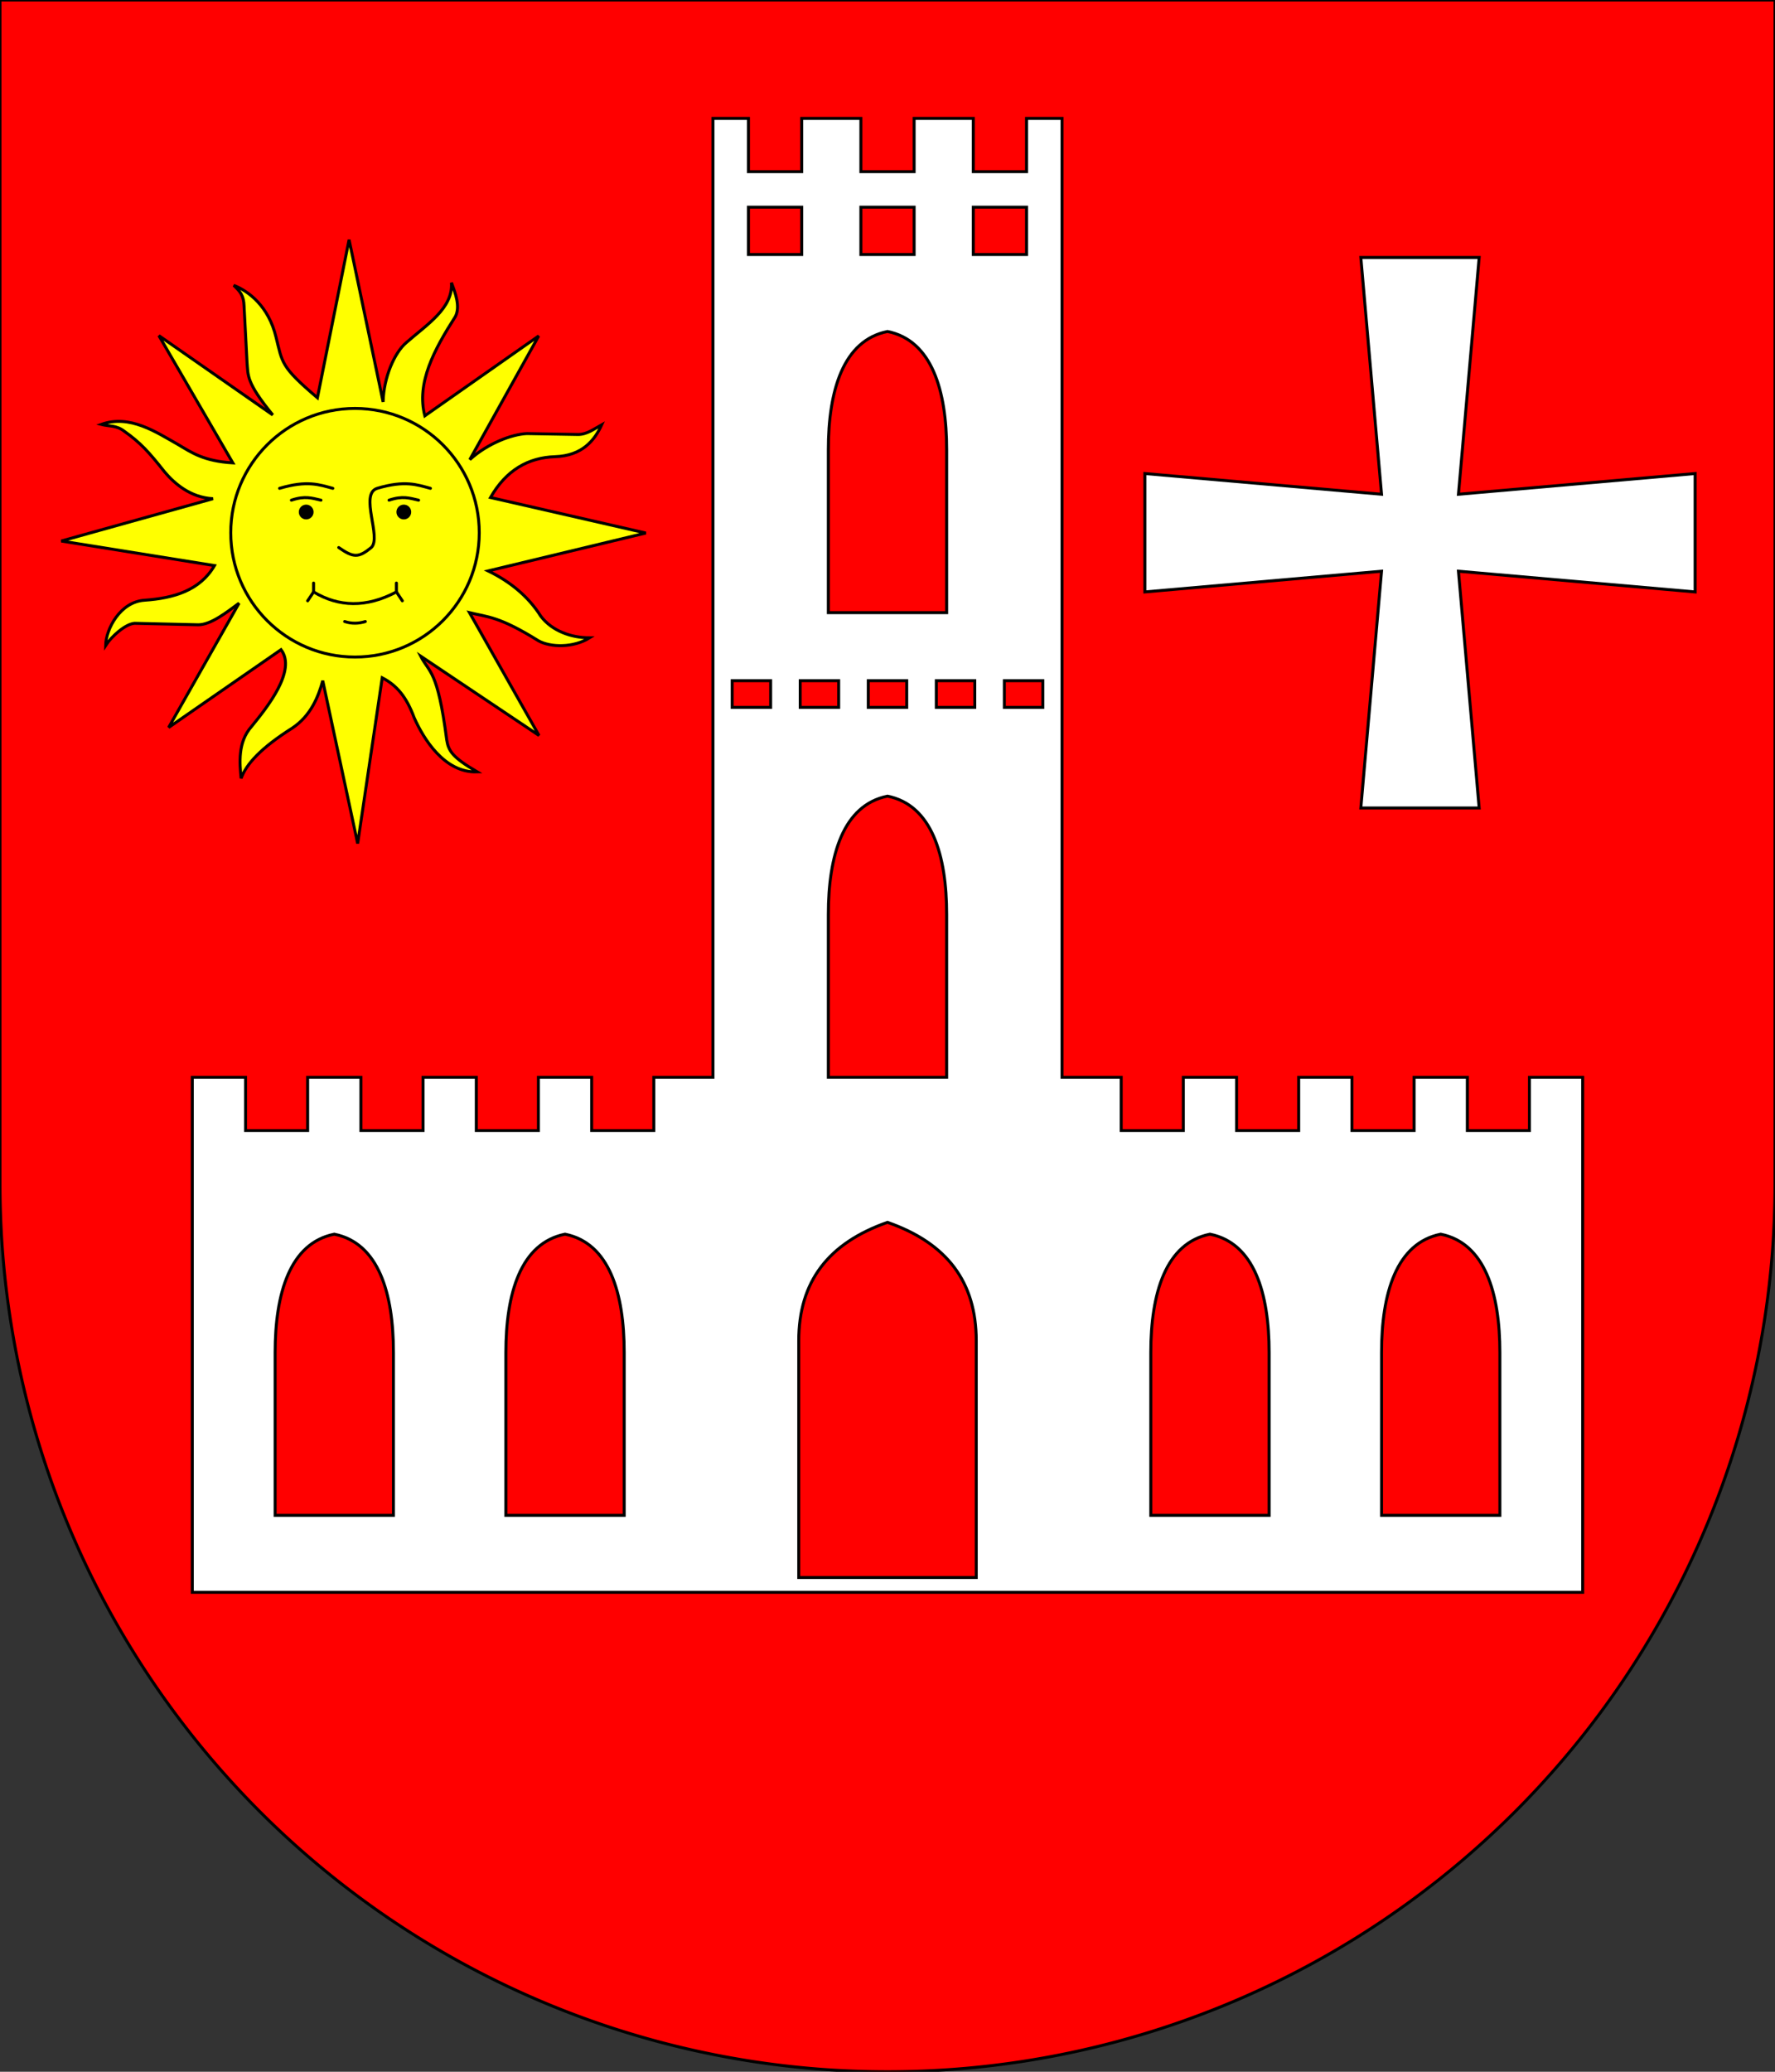 <?xml version="1.0" encoding="UTF-8" standalone="no"?>
<svg version="1.1" width="600" height="700" 
	xmlns="http://www.w3.org/2000/svg" 
	xmlns:xlink="http://www.w3.org/1999/xlink" 
	style="stroke:black;stroke-width:1px">

<rect width="100%" height="100%" fill="#333333" stroke="none"/>

<path fill="red" d="m 0,0 v 400 a 300,300,0,0,0,600,0 v -400 h -300 z"/>

<!--castle-->
<path fill="white" d="m 65,538 v -174 
	h 18 v 18 h 21 v -18 h 18 v 18 h 21 v -18 h 18 v 18 h 21 v -18 h 18 v 18 h 21 v -18 
	h 20 v -324 h 12 v 18 h 18 v -18 h 20 v 18 h 18 
	v -18 h 20 v 18 h 18 v -18 h 12 v 324 h 20 
	v 18 h 21 v -18 h 18 v 18 h 21 v -18 h 18 v 18 h 21 v -18 h 18 v 18 h 21 v -18 h 18 
	v 174 h -470 z"/>


<path id="window" fill="red" d="m 300,112 c 15,3 20,20 20,40 v 55 
	h -40 v -55 c 0,-20 5,-37 20,-40 z"/>
<use xlink:href="#window" transform="translate(0,157)"/>

<use xlink:href="#window" transform="translate(-109,305)"/>
<use xlink:href="#window" transform="translate(-187,305)"/>

<use xlink:href="#window" transform="translate(109,305)"/>
<use xlink:href="#window" transform="translate(187,305)"/>


<path fill="red" d="m 300,413 c 20,7 30,20 30,40 v 80 h -60 
	v -80 c 0,-20 10,-33 30,-40 z"/>


<rect fill="red" x="253" y="70" width="18" height="16"/>
<rect fill="red" x="291" y="70" width="18" height="16"/>
<rect fill="red" x="329" y="70" width="18" height="16"/>

<rect fill="red" x="247.5" y="230" width="13" height="9"/>
<rect fill="red" x="270.5" y="230" width="13" height="9"/>
<rect fill="red" x="293.5" y="230" width="13" height="9"/>
<rect fill="red" x="316.5" y="230" width="13" height="9"/>
<rect fill="red" x="339.5" y="230" width="13" height="9"/>


<!--cross-->
<path fill="white" d="m 493,167 
	l 7,-80 h -40 l 7,80 	l -80,-7 v 40 l 80,-7 
	l -7,80 h 40 l -7,-80 	l 80,7 v -40 l -80,7 z"/>


<!--sun-->
<g style="fill:yellow;stroke-linejoin:miter;stroke-linecap:round" 
	transform="translate(-255,-70)">
<path d="m 373,151 11.5,54.8 c 0.2,-8.4 3.9,-16.7 7.8,-20 6.9,-6.1 15.9,-11.6 
	15.3,-20.3 1.3,3.5 3.1,8.1 1.3,11.5 -7.1,11.1 -13.2,22.3 -10.3,33.5 
	l 38.5,-27 -23.3,41.8 c 6,-5.5 14.3,-8.6 19.3,-8.8 l 17.3,0.3 
	c 3.1,-0 5.6,-2 8,-3.3 -2.4,5.3 -6.6,10.5 -15.8,10.8 -9,0.3 
	-16.5,4.5 -21.8,13.8 l 52.5,12 -53.3,12.8 c 7,3.4 13.4,8.3 17.8,15.3 
	3.8,5 10.3,7.3 16.5,7.3 -5.4,3.4 -13.2,3.3 -17.3,1 -13.3,-8.3 
	-17.2,-8 -23.3,-9.5 l 23.5,41.5 -40,-26.8 c 2.9,5.7 5.7,4.4 8.8,28.3 0.6,3.7 
	1.8,5.8 10.3,10.8 -11.1,0.4 -18.2,-11.3 -21.3,-18.3 -2.6,-7 -5.8,-10.9 
	-10.8,-13.5 l -8.3,56 -11.8,-55 c -1.5,5.4 -4,11.8 -10.3,16 -10.6,6.7 -15.6,12.2 
	-17.3,17 -0.5,-5.1 -1.2,-12.2 3.5,-17.5 5.4,-6.6 15.3,-19 10,-26 l -38,26.3 23.8,-42 
	c -4.2,3.1 -9.5,7.3 -13.8,7.3 l -21.5,-0.5 c -3.1,0.2 -7.8,4.4 -9.8,7.5 0.1,-5.5 
	4.9,-14.8 13.2,-15.3 9.9,-0.7 18.7,-3.3 23.6,-11.7 l -51.8,-8.3 51.3,-14.3 
	c -7.7,-0.4 -13.1,-5.2 -16.4,-9.1 -5.3,-6.7 -8.1,-9.8 -13.6,-13.7 -2.7,-2.1 
	-5.2,-1.6 -7.8,-2.3 9.7,-3.5 18.7,2.7 26,6.8 4.7,2.8 8.7,5.6 18.5,6.2 
	l -25,-43 38.5,26.8 c -9.1,-11.1 -8.3,-13.4 -8.7,-17.7 L 337.5,173.4 
	c -0.1,-3.5 -1.3,-4.9 -3.5,-7 5.1,2 11.8,7.1 14.3,17.5 2.2,8.7 1.5,9.9 14,20.5 z"/>
<circle cx="375px" cy="250px" r="42px" style="fill:none; stroke:black; stroke-width:1px;"/>


<path d="m 349.5,235 c 9.4,-2.8 13.5,-1.2 18,0"/>
<path d="m 369.5,255 c 5,3.5 6.7,3.5 11,0 3.6,-3.4 -4.1,-18.1 2,-20 9.4,-2.8 13.5,-1.2 18,0"/>
<path
 d="m 353.5,239 c 4.64,-1.56 6.9,-0.7 10,0"/>
<path
 d="m 386.5,239 c 4.64,-1.56 6.9,-0.7 10,0"/>

<circle cx="358.5px" cy="243px" r="2px" fill="black"/>
<circle cx="391.5px" cy="243px" r="2px" fill="black"/>

<path fill="none" d="m 361,270 c 8.5,5.1 17.8,5.4 28,0"/>
<path fill="none" d="m 378.5,280 c -2.2,0.7 -4.6,0.8 -7,0"/>

<path fill="none" d="m 359,273 l 2,-3 v-3"/>
<path fill="none" d="m 391,273 l -2,-3 v-3"/>
</g>

</svg>
